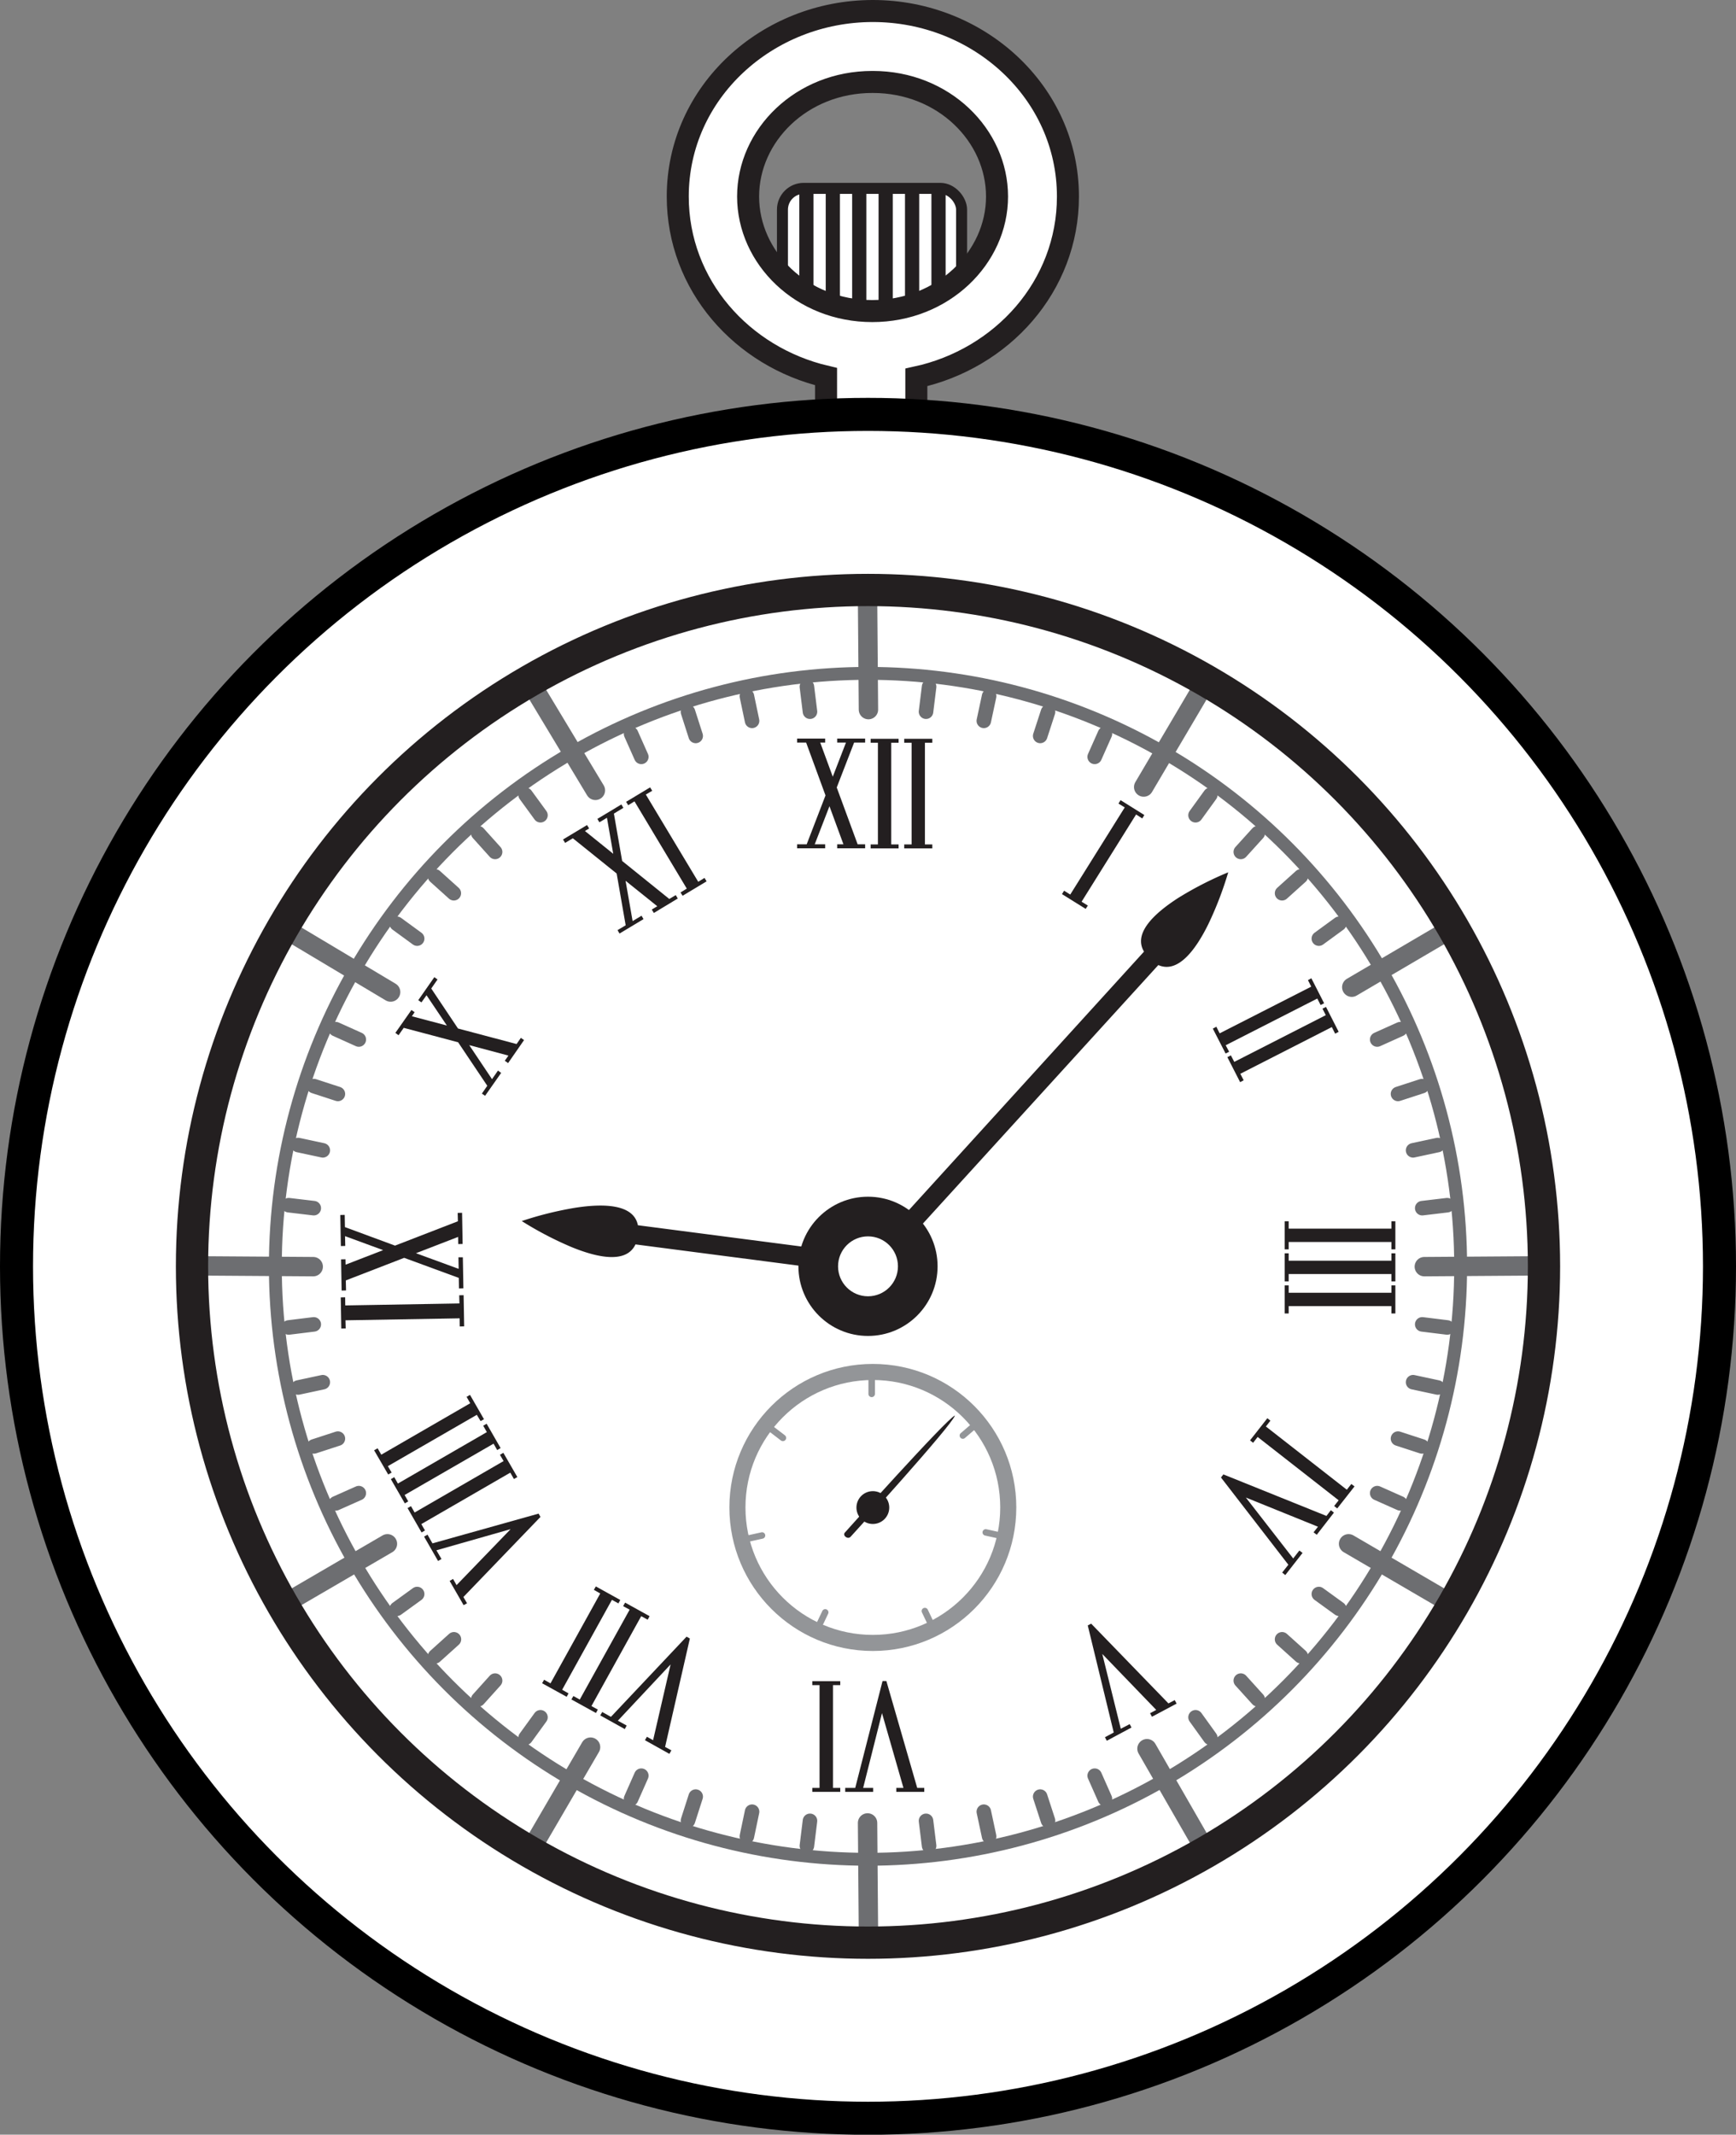 <svg id="Page_12" data-name="Page 12" xmlns="http://www.w3.org/2000/svg" xmlns:xlink="http://www.w3.org/1999/xlink" viewBox="0 0 157.68 193.79"><rect x="0" y="0" width="157.68" height="193.79" fill="#808080" stroke="none"/><defs><style>.cls-1,.cls-10,.cls-11,.cls-12,.cls-8,.cls-9{fill:none;}.cls-2,.cls-5,.cls-6,.cls-7{fill:#fff;}.cls-11,.cls-2,.cls-5{stroke:#231f20;}.cls-10,.cls-11,.cls-12,.cls-2,.cls-5,.cls-6,.cls-8,.cls-9{stroke-miterlimit:3.86;}.cls-3{clip-path:url(#clip-path);}.cls-4{fill:#231f20;}.cls-5{stroke-width:2px;}.cls-6{stroke:#000;stroke-width:3px;}.cls-10,.cls-8,.cls-9{stroke:#6d6e71;}.cls-8{stroke-width:1.17px;}.cls-10,.cls-9{stroke-linecap:round;}.cls-9{stroke-width:1.76px;}.cls-10{stroke-width:1.32px;}.cls-11{stroke-width:2.93px;}.cls-12{stroke:#939598;stroke-width:1.46px;}.cls-13{fill:#939598;}</style><clipPath id="clip-path" transform="translate(-2.44 -1.81)"><rect class="cls-1" x="73.51" y="18.9" width="16.27" height="12.57" rx="1.93" ry="1.93"/></clipPath></defs><title>Pocket Watch</title><rect class="cls-2" x="71.07" y="17.1" width="16.27" height="12.57" rx="1.93" ry="1.93"/><g class="cls-3"><rect class="cls-4" x="72.6" y="12.42" width="1.29" height="24.33"/><rect class="cls-4" x="75" y="12.42" width="1.29" height="24.33"/><rect class="cls-4" x="77.4" y="12.42" width="1.29" height="24.33"/><rect class="cls-4" x="79.8" y="12.42" width="1.29" height="24.33"/><rect class="cls-4" x="82.2" y="12.42" width="1.29" height="24.33"/><rect class="cls-4" x="84.6" y="12.42" width="1.29" height="24.33"/></g><path class="cls-5" d="M85.67,36.07v117h-8.2V36C69.84,34.21,64,27.7,64,19.65c0-9.49,8.13-16.84,17.72-16.84s17.72,7.35,17.72,16.84C99.44,27.8,93.45,34.38,85.67,36.07Zm-4-26.82c-6.42,0-11.28,4.84-11.28,10.4s4.86,10.4,11.28,10.4S93,25.21,93,19.65,88.14,9.25,81.72,9.25Z" transform="translate(-2.44 -1.81)"/><circle class="cls-6" cx="78.84" cy="114.96" r="77.34"/><circle class="cls-7" cx="78.84" cy="114.96" r="61.4"/><circle class="cls-8" cx="78.84" cy="114.96" r="53.83"/><line class="cls-9" x1="28.45" y1="114.99" x2="18.3" y2="114.92"/><line class="cls-9" x1="35.48" y1="90.06" x2="26.42" y2="84.65"/><line class="cls-9" x1="54.08" y1="71.75" x2="48.53" y2="62.54"/><line class="cls-9" x1="78.88" y1="64.42" x2="78.8" y2="54.42"/><line class="cls-9" x1="103.88" y1="71.45" x2="109.14" y2="62.54"/><line class="cls-9" x1="122.78" y1="89.62" x2="131.25" y2="84.65"/><line class="cls-9" x1="129.37" y1="114.99" x2="139.38" y2="114.92"/><line class="cls-9" x1="122.49" y1="140.15" x2="131.25" y2="145.26"/><line class="cls-9" x1="104.18" y1="158.75" x2="109.14" y2="167.37"/><line class="cls-9" x1="78.8" y1="165.49" x2="78.88" y2="175.5"/><line class="cls-9" x1="53.64" y1="158.61" x2="48.53" y2="167.37"/><line class="cls-9" x1="35.19" y1="140.15" x2="26.42" y2="145.26"/><line class="cls-10" x1="28.22" y1="114.98" x2="25.93" y2="114.94"/><line class="cls-10" x1="28.5" y1="109.68" x2="26.22" y2="109.41"/><line class="cls-10" x1="29.32" y1="104.43" x2="27.08" y2="103.95"/><line class="cls-10" x1="30.69" y1="99.31" x2="28.51" y2="98.6"/><line class="cls-10" x1="32.59" y1="94.37" x2="30.5" y2="93.43"/><line class="cls-10" x1="34.99" y1="89.66" x2="33.02" y2="88.48"/><line class="cls-10" x1="37.89" y1="85.21" x2="36.04" y2="83.86"/><line class="cls-10" x1="41.22" y1="81.09" x2="39.52" y2="79.56"/><line class="cls-10" x1="44.97" y1="77.34" x2="43.44" y2="75.64"/><line class="cls-10" x1="49.09" y1="74.01" x2="47.74" y2="72.16"/><line class="cls-10" x1="53.54" y1="71.11" x2="52.37" y2="69.14"/><line class="cls-10" x1="58.25" y1="68.71" x2="57.32" y2="66.62"/><line class="cls-10" x1="63.19" y1="66.81" x2="62.49" y2="64.63"/><line class="cls-10" x1="68.31" y1="65.44" x2="67.84" y2="63.2"/><line class="cls-10" x1="73.57" y1="64.61" x2="73.29" y2="62.34"/><line class="cls-10" x1="78.86" y1="64.34" x2="78.82" y2="62.05"/><line class="cls-10" x1="84.11" y1="64.61" x2="84.39" y2="62.34"/><line class="cls-10" x1="89.36" y1="65.44" x2="89.84" y2="63.2"/><line class="cls-10" x1="94.48" y1="66.81" x2="95.19" y2="64.63"/><line class="cls-10" x1="99.43" y1="68.71" x2="100.36" y2="66.62"/><line class="cls-10" x1="108.59" y1="74.01" x2="109.93" y2="72.16"/><line class="cls-10" x1="112.7" y1="77.34" x2="114.24" y2="75.64"/><line class="cls-10" x1="116.45" y1="81.09" x2="118.15" y2="79.56"/><line class="cls-10" x1="119.79" y1="85.21" x2="121.64" y2="83.86"/><line class="cls-10" x1="122.69" y1="89.66" x2="124.65" y2="88.48"/><line class="cls-10" x1="125.09" y1="94.37" x2="127.18" y2="93.43"/><line class="cls-10" x1="126.98" y1="99.31" x2="129.16" y2="98.6"/><line class="cls-10" x1="128.35" y1="104.43" x2="130.59" y2="103.95"/><line class="cls-10" x1="129.18" y1="109.68" x2="131.45" y2="109.41"/><line class="cls-10" x1="129.45" y1="114.98" x2="131.74" y2="114.94"/><line class="cls-10" x1="129.18" y1="120.23" x2="131.45" y2="120.51"/><line class="cls-10" x1="128.35" y1="125.48" x2="130.59" y2="125.96"/><line class="cls-10" x1="126.98" y1="130.6" x2="129.16" y2="131.31"/><line class="cls-10" x1="125.09" y1="135.55" x2="127.18" y2="136.48"/><line class="cls-10" x1="122.69" y1="140.25" x2="124.65" y2="141.43"/><line class="cls-10" x1="119.79" y1="144.71" x2="121.64" y2="146.05"/><line class="cls-10" x1="116.45" y1="148.82" x2="118.15" y2="150.35"/><line class="cls-10" x1="112.7" y1="152.57" x2="114.24" y2="154.27"/><line class="cls-10" x1="108.59" y1="155.9" x2="109.93" y2="157.76"/><line class="cls-10" x1="104.13" y1="158.81" x2="105.31" y2="160.77"/><line class="cls-10" x1="99.43" y1="161.2" x2="100.36" y2="163.3"/><line class="cls-10" x1="94.48" y1="163.1" x2="95.19" y2="165.28"/><line class="cls-10" x1="89.36" y1="164.47" x2="89.84" y2="166.71"/><line class="cls-10" x1="84.11" y1="165.3" x2="84.39" y2="167.57"/><line class="cls-10" x1="78.82" y1="165.57" x2="78.86" y2="167.86"/><line class="cls-10" x1="73.57" y1="165.3" x2="73.29" y2="167.57"/><line class="cls-10" x1="68.31" y1="164.47" x2="67.84" y2="166.71"/><line class="cls-10" x1="63.19" y1="163.1" x2="62.49" y2="165.28"/><line class="cls-10" x1="58.25" y1="161.2" x2="57.32" y2="163.3"/><line class="cls-10" x1="53.55" y1="158.81" x2="52.37" y2="160.77"/><line class="cls-10" x1="49.09" y1="155.9" x2="47.74" y2="157.76"/><line class="cls-10" x1="44.97" y1="152.57" x2="43.44" y2="154.27"/><line class="cls-10" x1="41.23" y1="148.82" x2="39.52" y2="150.36"/><line class="cls-10" x1="37.89" y1="144.71" x2="36.04" y2="146.05"/><line class="cls-10" x1="34.99" y1="140.25" x2="33.03" y2="141.43"/><line class="cls-10" x1="32.59" y1="135.55" x2="30.5" y2="136.48"/><line class="cls-10" x1="30.69" y1="130.6" x2="28.51" y2="131.31"/><line class="cls-10" x1="29.32" y1="125.48" x2="27.08" y2="125.96"/><line class="cls-10" x1="28.5" y1="120.23" x2="26.22" y2="120.51"/><polygon class="cls-4" points="126.74 116.69 126.74 119.24 126.38 119.24 126.38 118.57 117.05 118.57 117.05 119.24 116.69 119.24 116.69 116.69 117.05 116.69 117.05 117.36 126.38 117.36 126.38 116.69 126.74 116.69"/><polygon class="cls-4" points="126.74 113.78 126.74 116.33 126.38 116.33 126.38 115.66 117.05 115.66 117.05 116.33 116.69 116.33 116.69 113.78 117.05 113.78 117.05 114.45 126.38 114.45 126.38 113.78 126.74 113.78"/><polygon class="cls-4" points="126.74 110.87 126.74 113.42 126.38 113.42 126.38 112.75 117.05 112.75 117.05 113.42 116.69 113.42 116.69 110.87 117.05 110.87 117.05 111.54 126.38 111.54 126.38 110.87 126.74 110.87"/><polygon class="cls-4" points="120.44 91.41 121.59 93.67 121.27 93.84 120.97 93.24 112.66 97.48 112.96 98.07 112.64 98.24 111.48 95.97 111.8 95.81 112.11 96.4 120.42 92.16 120.12 91.57 120.44 91.41"/><polygon class="cls-4" points="119.11 88.81 120.27 91.08 119.95 91.24 119.65 90.65 111.33 94.89 111.64 95.48 111.32 95.64 110.16 93.38 110.48 93.21 110.78 93.81 119.1 89.57 118.8 88.98 119.11 88.81"/><polygon class="cls-4" points="101.78 72.64 103.94 73.99 103.75 74.3 103.19 73.94 98.24 81.86 98.81 82.21 98.61 82.51 96.46 81.17 96.65 80.86 97.21 81.21 102.16 73.3 101.59 72.95 101.78 72.64"/><polygon class="cls-4" points="123.03 134.94 121.46 136.94 121.18 136.72 121.59 136.2 114.23 130.45 113.82 130.98 113.54 130.76 115.11 128.75 115.39 128.97 114.98 129.5 122.33 135.24 122.74 134.72 123.03 134.94"/><polygon class="cls-4" points="118.31 140.98 116.74 142.99 116.46 142.76 117.02 142.05 110.9 134.13 111.12 133.85 120.48 137.62 120.88 137.1 121.16 137.32 119.6 139.33 119.31 139.11 119.71 138.6 113.16 135.95 117.46 141.48 118.02 140.76 118.31 140.98"/><polygon class="cls-4" points="102.77 156.83 100.53 158.03 100.36 157.71 101.16 157.28 98.8 147.56 99.11 147.4 106.13 154.64 106.7 154.34 106.87 154.66 104.63 155.85 104.46 155.53 105.02 155.23 100.12 150.15 101.8 156.94 102.61 156.52 102.77 156.83"/><polygon class="cls-4" points="79.31 162.67 76.77 162.67 76.77 162.31 77.68 162.31 80.16 152.61 80.51 152.61 83.31 162.31 83.95 162.31 83.95 162.67 81.41 162.67 81.41 162.31 82.06 162.31 80.11 155.52 78.4 162.31 79.31 162.31 79.31 162.67"/><polygon class="cls-4" points="76.32 162.67 73.78 162.67 73.78 162.31 74.44 162.31 74.44 152.98 73.78 152.98 73.78 152.62 76.32 152.62 76.32 152.98 75.66 152.98 75.66 162.31 76.32 162.31 76.32 162.67"/><polygon class="cls-4" points="56.75 156.97 54.52 155.73 54.7 155.42 55.49 155.86 62.36 148.58 62.66 148.75 60.41 158.59 60.98 158.9 60.8 159.22 58.58 157.98 58.76 157.67 59.32 157.98 60.91 151.1 56.12 156.21 56.92 156.65 56.75 156.97"/><polygon class="cls-4" points="54.13 155.51 51.9 154.28 52.08 153.97 52.66 154.29 57.19 146.13 56.6 145.81 56.78 145.49 59 146.72 58.83 147.04 58.24 146.72 53.72 154.88 54.3 155.2 54.13 155.51"/><polygon class="cls-4" points="51.47 154.04 49.24 152.81 49.42 152.49 50 152.82 54.52 144.66 53.94 144.33 54.12 144.02 56.34 145.25 56.17 145.56 55.58 145.24 51.06 153.4 51.64 153.73 51.47 154.04"/><polygon class="cls-4" points="39.79 141.71 38.52 139.5 38.83 139.32 39.28 140.11 48.92 137.41 49.09 137.71 42.09 144.98 42.42 145.55 42.11 145.72 40.84 143.52 41.15 143.34 41.47 143.9 46.38 138.82 39.64 140.74 40.1 141.53 39.79 141.71"/><polygon class="cls-4" points="38.29 139.12 37.02 136.91 37.33 136.73 37.66 137.31 45.74 132.64 45.41 132.07 45.72 131.89 46.99 134.09 46.68 134.27 46.35 133.69 38.27 138.36 38.6 138.94 38.29 139.12"/><polygon class="cls-4" points="36.77 136.48 35.5 134.28 35.81 134.1 36.14 134.68 44.22 130.01 43.89 129.43 44.2 129.25 45.47 131.46 45.16 131.64 44.83 131.06 36.75 135.72 37.08 136.3 36.77 136.48"/><polygon class="cls-4" points="35.26 133.86 33.98 131.66 34.3 131.48 34.63 132.06 42.71 127.39 42.38 126.81 42.69 126.63 43.96 128.84 43.65 129.01 43.31 128.44 35.23 133.1 35.57 133.68 35.26 133.86"/><polygon class="cls-4" points="31 120.61 30.95 117.78 31.35 117.77 31.36 118.51 41.73 118.33 41.71 117.59 42.11 117.58 42.16 120.41 41.76 120.42 41.75 119.68 31.38 119.86 31.4 120.6 31 120.61"/><polygon class="cls-4" points="41.62 112.94 41.61 112.29 37.78 113.77 41.66 115.19 41.64 114.14 42.04 114.14 42.09 116.96 41.69 116.97 41.67 116.01 36.71 114.19 31.41 116.24 31.43 117.15 31.03 117.16 30.98 114.33 31.38 114.32 31.39 114.81 34.8 113.49 31.34 112.22 31.36 113.11 30.96 113.12 30.91 110.3 31.31 110.29 31.33 111.4 35.88 113.08 41.59 110.87 41.57 110.11 41.97 110.1 42.02 112.93 41.62 112.94"/><polygon class="cls-4" points="45.85 96.3 46.18 95.83 42.62 94.88 44.69 97.97 45.23 97.19 45.52 97.4 44.06 99.48 43.77 99.28 44.26 98.57 41.61 94.62 36.67 93.31 36.2 93.98 35.91 93.77 37.37 91.69 37.66 91.89 37.41 92.26 40.59 93.1 38.74 90.35 38.28 91 37.99 90.8 39.45 88.71 39.74 88.92 39.17 89.74 41.6 93.37 46.92 94.78 47.31 94.22 47.6 94.42 46.15 96.51 45.85 96.3"/><polygon class="cls-4" points="59.2 82.57 59.7 82.27 56.82 79.96 57.46 83.62 58.27 83.13 58.45 83.44 56.27 84.75 56.09 84.44 56.83 84 56.01 79.3 52.03 76.1 51.33 76.52 51.14 76.21 53.32 74.9 53.51 75.21 53.13 75.44 55.7 77.51 55.13 74.24 54.44 74.65 54.26 74.34 56.44 73.03 56.62 73.34 55.76 73.86 56.51 78.16 60.79 81.61 61.38 81.26 61.56 81.57 59.39 82.88 59.2 82.57"/><polygon class="cls-4" points="56.87 72.79 59.05 71.48 59.24 71.79 58.66 72.13 63.42 80.05 63.99 79.7 64.18 80.01 62 81.32 61.81 81.02 62.38 80.67 57.63 72.75 57.06 73.1 56.87 72.79"/><polygon class="cls-4" points="76.04 76.65 76.61 76.65 75.34 73.19 74 76.65 74.95 76.65 74.95 77.01 72.4 77.01 72.4 76.65 73.27 76.65 74.98 72.21 73.22 67.41 72.4 67.41 72.4 67.05 74.95 67.05 74.95 67.41 74.5 67.41 75.64 70.51 76.84 67.41 76.04 67.41 76.04 67.05 78.58 67.05 78.58 67.41 77.58 67.41 76 71.49 77.9 76.65 78.58 76.65 78.58 77.01 76.04 77.01 76.04 76.65"/><polygon class="cls-4" points="79.08 67.07 81.62 67.07 81.62 67.43 80.95 67.43 80.95 76.66 81.62 76.66 81.62 77.02 79.08 77.02 79.08 76.66 79.74 76.66 79.74 67.43 79.08 67.43 79.08 67.07"/><polygon class="cls-4" points="82.13 67.07 84.68 67.07 84.68 67.43 84.01 67.43 84.01 76.66 84.68 76.66 84.68 77.02 82.13 77.02 82.13 76.66 82.8 76.66 82.8 67.43 82.13 67.43 82.13 67.07"/><circle class="cls-11" cx="78.84" cy="114.96" r="61.4"/><circle class="cls-7" cx="79.28" cy="136.85" r="12.3"/><circle class="cls-12" cx="79.28" cy="136.85" r="12.3"/><path class="cls-4" d="M80.63,116.46,106.35,88.2c-1-1.67.93-3.46,3.07-4.85A31.29,31.29,0,0,1,114,81a31.6,31.6,0,0,1-1.8,4.69c-1.15,2.34-2.76,4.52-4.55,3.73L81.93,117.65A.88.88,0,0,1,80.63,116.46Z" transform="translate(-2.44 -1.81)"/><path class="cls-4" d="M85.53,118.08l-25.37-3.3c-.82,1.74-3.37,1.23-5.74.27a31.24,31.24,0,0,1-4.59-2.39,31.65,31.65,0,0,1,4.88-1.21c2.58-.4,5.29-.33,5.67,1.59l25.38,3.3A.88.88,0,0,1,85.53,118.08Z" transform="translate(-2.44 -1.81)"/><circle class="cls-4" cx="78.84" cy="114.96" r="6.32"/><circle class="cls-7" cx="78.84" cy="114.96" r="2.72"/><circle class="cls-4" cx="79.28" cy="136.86" r="1.49"/><path class="cls-4" d="M79.18,140.94s9.24-10.33,10-10.63c-.28.92-9.47,11-9.47,11C79.46,141.61,78.93,141.21,79.18,140.94Z" transform="translate(-2.44 -1.81)"/><path class="cls-13" d="M72.66,131.29l1.07.82a.29.29,0,0,1-.36.47l-1.07-.82A.29.29,0,0,1,72.66,131.29Z" transform="translate(-2.44 -1.81)"/><path class="cls-13" d="M81.91,127l0,1.35a.29.29,0,0,1-.59,0l0-1.35A.29.29,0,0,1,81.91,127Z" transform="translate(-2.44 -1.81)"/><path class="cls-13" d="M91.08,131.5l-1,.86a.29.29,0,0,1-.37-.45l1-.86A.29.29,0,1,1,91.08,131.5Z" transform="translate(-2.44 -1.81)"/><path class="cls-13" d="M93.23,141.5l-1.32-.29a.29.29,0,1,1,.13-.57l1.32.29A.29.29,0,1,1,93.23,141.5Z" transform="translate(-2.44 -1.81)"/><path class="cls-13" d="M86.76,149.41l-.58-1.22a.29.29,0,1,1,.53-.25l.58,1.21A.29.29,0,1,1,86.76,149.41Z" transform="translate(-2.44 -1.81)"/><path class="cls-13" d="M76.55,149.28l.58-1.22a.29.29,0,0,1,.53.25l-.58,1.22A.29.29,0,0,1,76.55,149.28Z" transform="translate(-2.44 -1.81)"/><path class="cls-13" d="M70.28,141.21l1.31-.29a.29.29,0,1,1,.13.57l-1.31.29A.29.29,0,1,1,70.28,141.21Z" transform="translate(-2.44 -1.81)"/></svg>